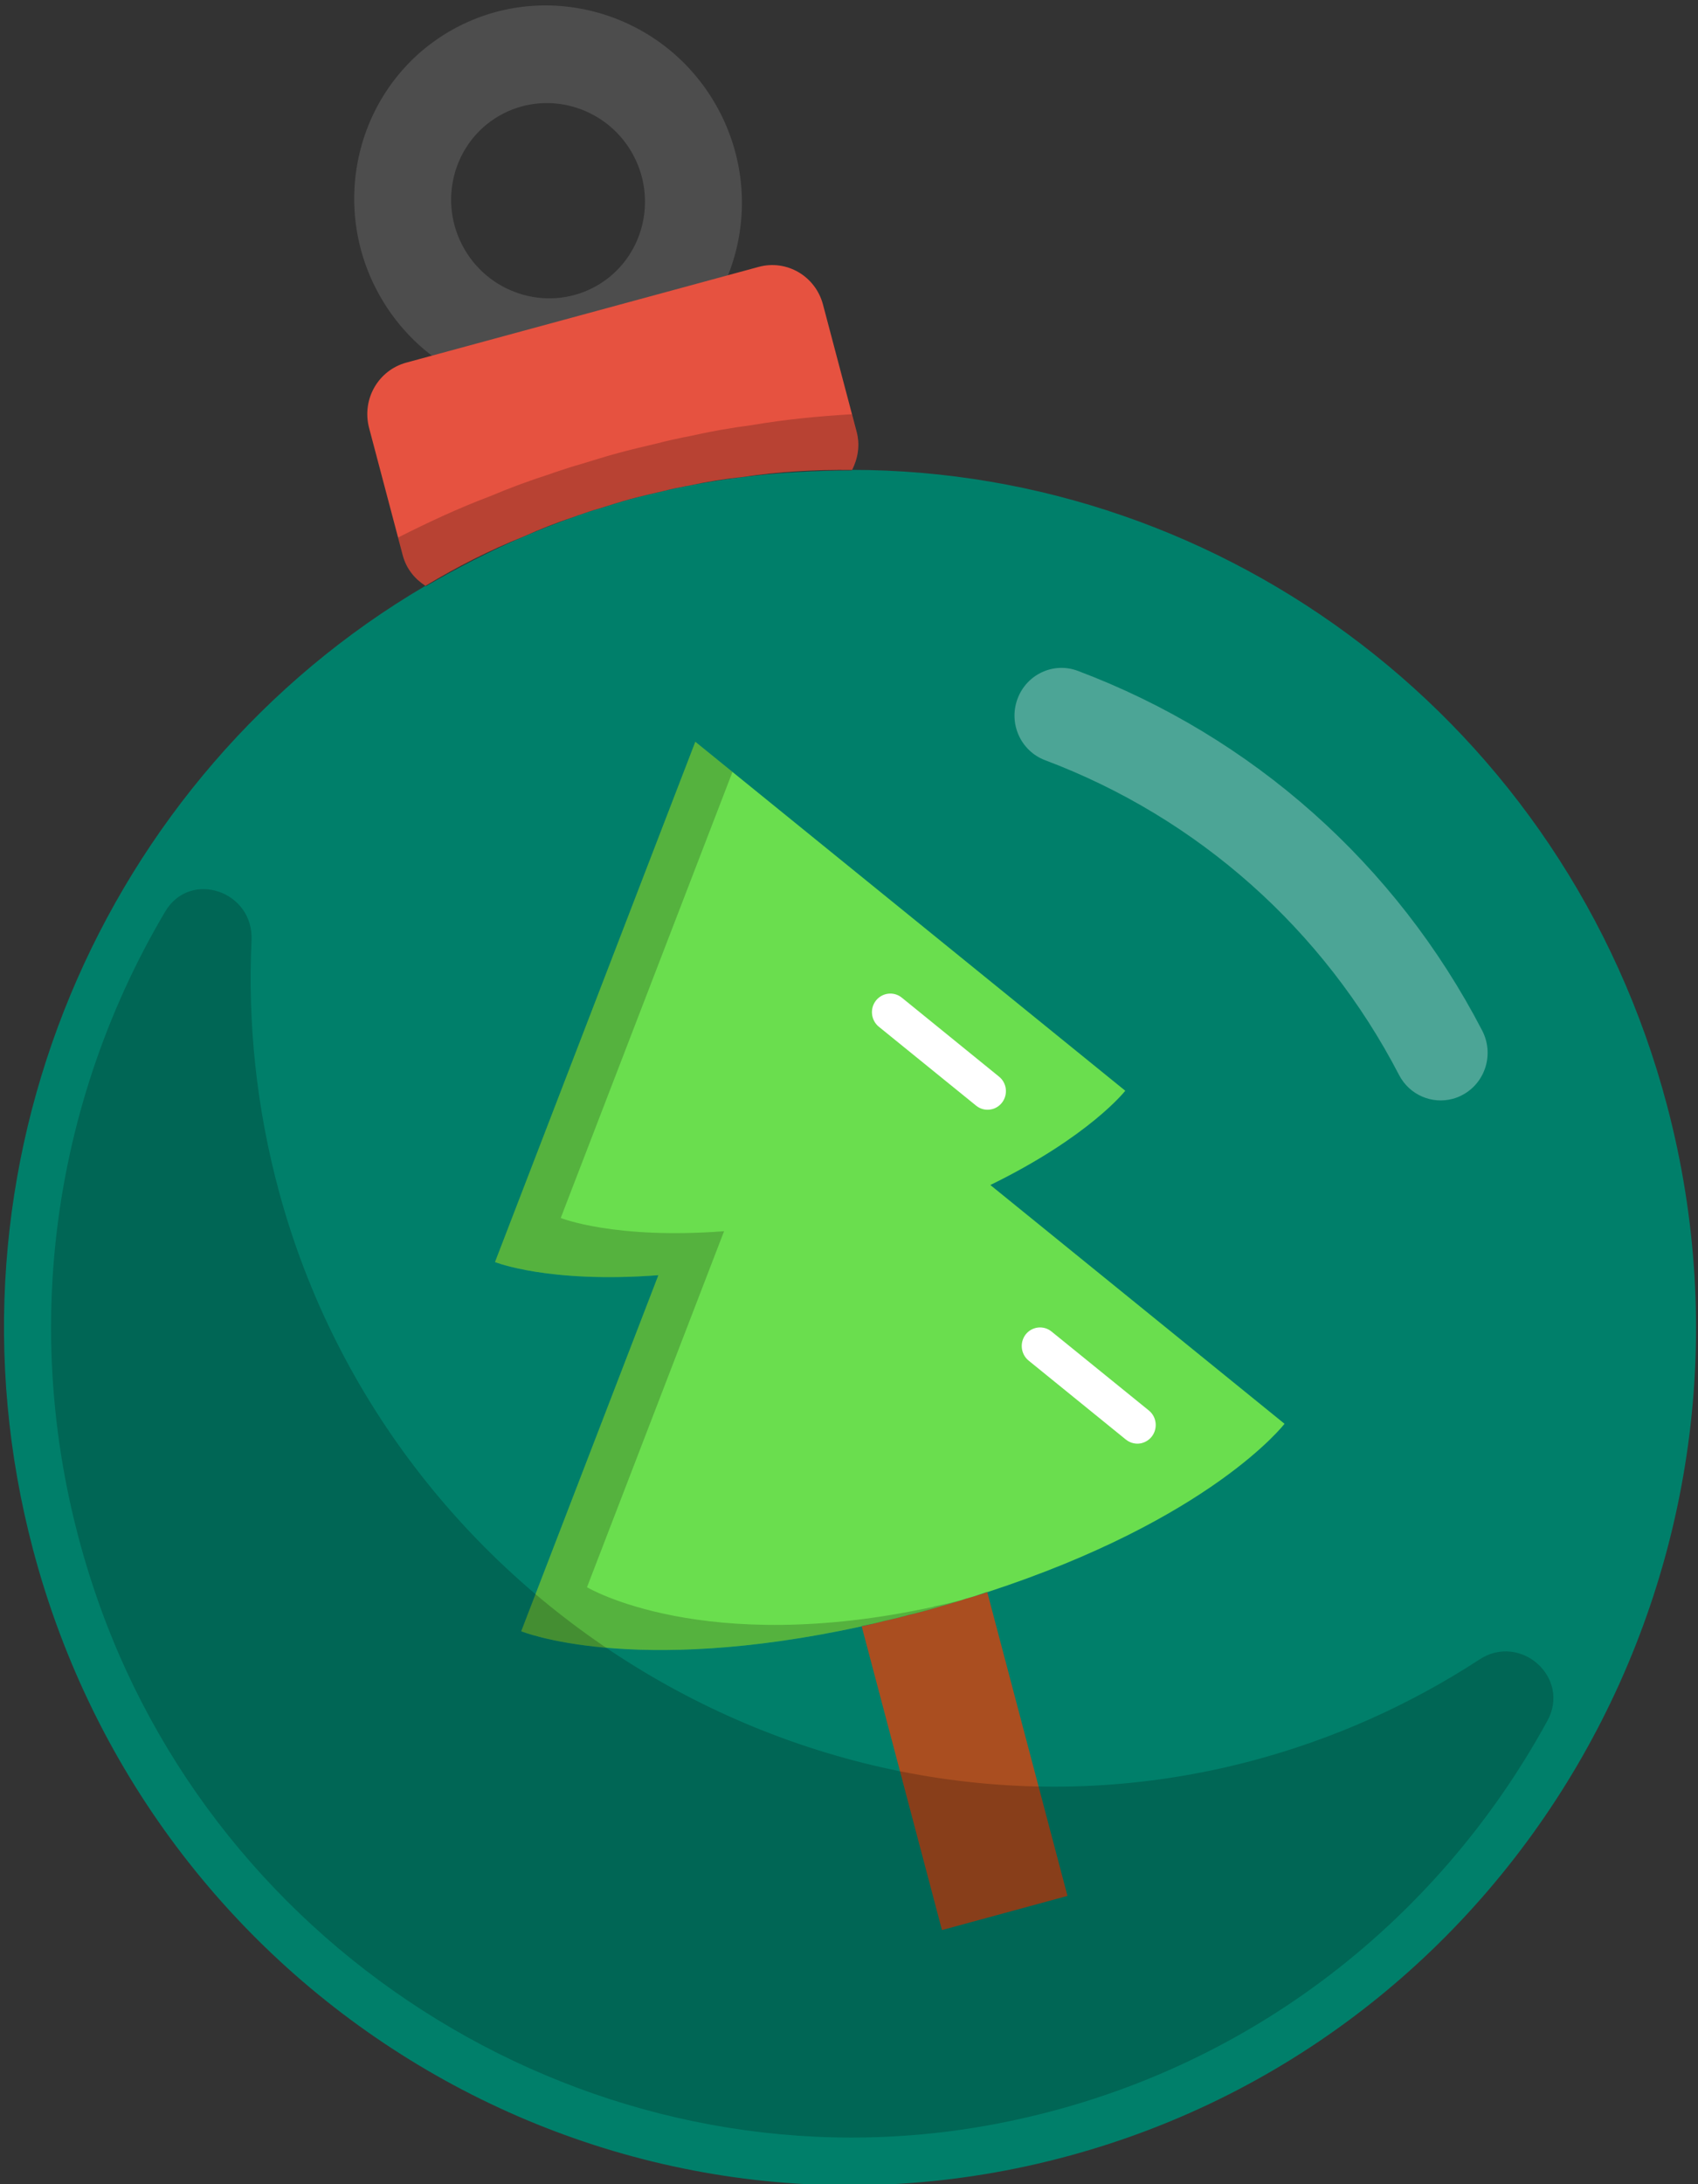<svg xmlns="http://www.w3.org/2000/svg" width="28" height="36" viewBox="0 0 28 36">
    <rect x="0" y="0" width="28" height="36" fill="#333333" stroke="none"/>
    <g fill="none" fill-rule="evenodd">
        <g>
            <g>
                <path fill="#4D4D4D" d="M13.038 3.693c-.879 0-1.594.724-1.594 1.615 0 .89.715 1.615 1.594 1.615.878 0 1.593-.725 1.593-1.615s-.715-1.615-1.593-1.615m0 4.845c-1.757 0-3.187-1.45-3.187-3.23 0-1.781 1.43-3.23 3.187-3.23s3.186 1.449 3.186 3.23c0 1.78-1.429 3.23-3.186 3.23" transform="translate(-591 -20) translate(587 18) rotate(-30 13.038 5.308)"/>
                <path fill="#007F6A" d="M21.707 10.235C27.643 11.832 32 17.31 31.977 23.831c-.026 7.8-6.299 14.145-14.008 14.171-7.71.027-13.94-6.277-13.913-14.077.022-6.52 4.415-12.028 10.361-13.665l.008.008c.582-.159 1.172-.286 1.777-.375.287-.04.574-.072.869-.097.031 0 .07-.008.1-.008.11-.008.226-.017.334-.017.187-.008.373-.017.559-.018.186 0 .372.007.558.014.109 0 .225.007.334.015.03 0 .07.007.1.007.295.023.582.053.869.092.604.084 1.193.207 1.775.362l.007-.008z" transform="translate(-591 -20) translate(587 18) rotate(-15 18.016 23.878)"/>
                <path fill="#E65240" d="M17.95 7.993l-.007 2.166c-.001.236-.095.432-.235.59-.581-.163-1.17-.287-1.783-.356-.286-.046-.573-.076-.868-.09-.031 0-.07-.008-.1-.008-.11-.008-.226-.015-.334-.015-.186-.007-.372-.014-.559-.014-.186.001-.372.01-.558.018-.109 0-.225.009-.334.017-.03 0-.07.008-.1.008-.295.017-.582.05-.87.097-.612.073-1.202.2-1.784.367-.14-.156-.232-.352-.231-.588l.007-2.165c.002-.487.39-.88.872-.882l3.009-.01 3.01-.01c.48-.002.867.389.865.875" transform="translate(-591 -20) translate(587 18) rotate(-15 14.068 8.945)"/>
                <path fill="#000" d="M16.606 9.568c-.344-.046-.688-.076-1.042-.09-.037 0-.083-.008-.12-.008-.131-.007-.27-.015-.4-.014-.224-.007-.447-.014-.67-.014-.224.001-.448.01-.671.018-.13 0-.27.01-.4.017-.037 0-.084.008-.121.009-.354.017-.698.049-1.043.097-.563.056-1.106.152-1.645.265l-.001.298c0 .235.092.431.23.588.583-.167 1.173-.295 1.786-.367.287-.048.574-.08.869-.097.03 0 .07-.008.1-.009.11-.008.225-.016.334-.016.186-.009.372-.017.559-.018.186 0 .372.007.558.014.108 0 .225.007.333.014.031 0 .07.008.101.008.295.015.582.045.868.091.613.069 1.202.192 1.783.355.14-.158.234-.354.235-.59v-.297c-.537-.11-1.08-.202-1.643-.254" opacity=".2" transform="translate(-591 -20) translate(587 18) rotate(-15 14.371 10.088)"/>
                <path fill="#AA4E20" d="M19.915 28.464c.094 0 .189-.001.279-.006.094 0 .18 0 .27-.005.099-.005.193-.01.292-.01.077 0 .154-.004.232-.009l-.018 5.178-2.145.008.017-5.179c.078.004.155.008.232.008.099 0 .193.004.292.008.09.004.176.004.27.003.09.004.184.004.279.004" transform="translate(-591 -20) translate(587 18) rotate(-15 19.906 31.027)"/>
                <path fill="#6ADE4E" d="M20.192 22.3l3.668 5.058s-1.57 1.204-5.453 1.412v-.004l-.232.014c-.099 0-.193.005-.292.01-.09.004-.18.004-.27.005-.09.004-.185.005-.28.005-.094 0-.188 0-.278-.004-.09 0-.18.001-.27-.003-.099-.004-.193-.008-.292-.008l-.232-.012v.005c-3.882-.183-5.444-1.375-5.444-1.375l3.703-5.083c-1.788-.337-2.546-.907-2.546-.907l5.41-7.428 5.36 7.391s-.762.576-2.552.925" transform="translate(-591 -20) translate(587 18) rotate(-15 17.339 21.392)"/>
                <path fill="#000" d="M17.827 29.546l-.232-.012v.004c-3.882-.182-5.442-1.79-5.442-1.79l3.702-5.083c-1.788-.337-2.545-.908-2.545-.908l4.638-6.368-.464-.64-5.41 7.428s.758.57 2.546.908l-3.702 5.082s1.562 1.193 5.444 1.375v-.004l.232.012c.098 0 .193.004.291.008.09.004.18.004.27.003.09.004.185.004.28.004.094 0 .188-.001.278-.006.09 0 .18 0 .27-.005l.068-.002c-.074-.003-.148-.006-.224-.006" opacity=".2" transform="translate(-591 -20) translate(587 18) rotate(-15 14.485 22.157)"/>
                <path fill="#FFF" d="M22.558 25.98c-.093 0-.184-.043-.244-.125l-1.212-1.672c-.098-.136-.069-.328.066-.43.135-.1.325-.071.423.065l1.213 1.672c.099.136.069.328-.066.429-.054.04-.117.06-.18.06" transform="translate(-591 -20) translate(587 18) rotate(-15 21.953 24.836)"/>
                <path fill="#FFF" d="M20.089 20.476c-.094 0-.185-.042-.244-.124l-1.213-1.672c-.098-.136-.069-.328.066-.429.135-.1.325-.072.424.064l1.212 1.673c.099.135.069.327-.066.428-.054.04-.117.06-.18.06" transform="translate(-591 -20) translate(587 18) rotate(-15 19.483 19.334)"/>
                <path fill="#FFF" d="M26.927 20.851c-.355.001-.674-.245-.754-.61-.58-2.636-2.105-4.952-4.294-6.52-.348-.249-.43-.738-.18-1.093.249-.354.733-.44 1.082-.19 2.5 1.791 4.243 4.438 4.906 7.453.093.423-.17.843-.589.94-.057.014-.115.02-.171.02" opacity=".3" transform="translate(-591 -20) translate(587 18) rotate(-15 24.63 16.573)"/>
                <path fill="#000" d="M23.067 32.89c-7.116-.028-13.015-5.997-13.043-13.197-.005-1.442.219-2.83.634-4.133.248-.775-.673-1.394-1.253-.827-2.729 2.669-4.334 6.506-4.008 10.707.499 6.436 5.66 11.644 12.022 12.135 4.142.319 7.92-1.306 10.55-4.06.561-.587-.052-1.518-.818-1.267-1.287.42-2.658.648-4.084.642" opacity=".2" transform="translate(-591 -20) translate(587 18) rotate(-15 16.771 26.063)"/>
            </g>
        </g>
    </g>
</svg>
